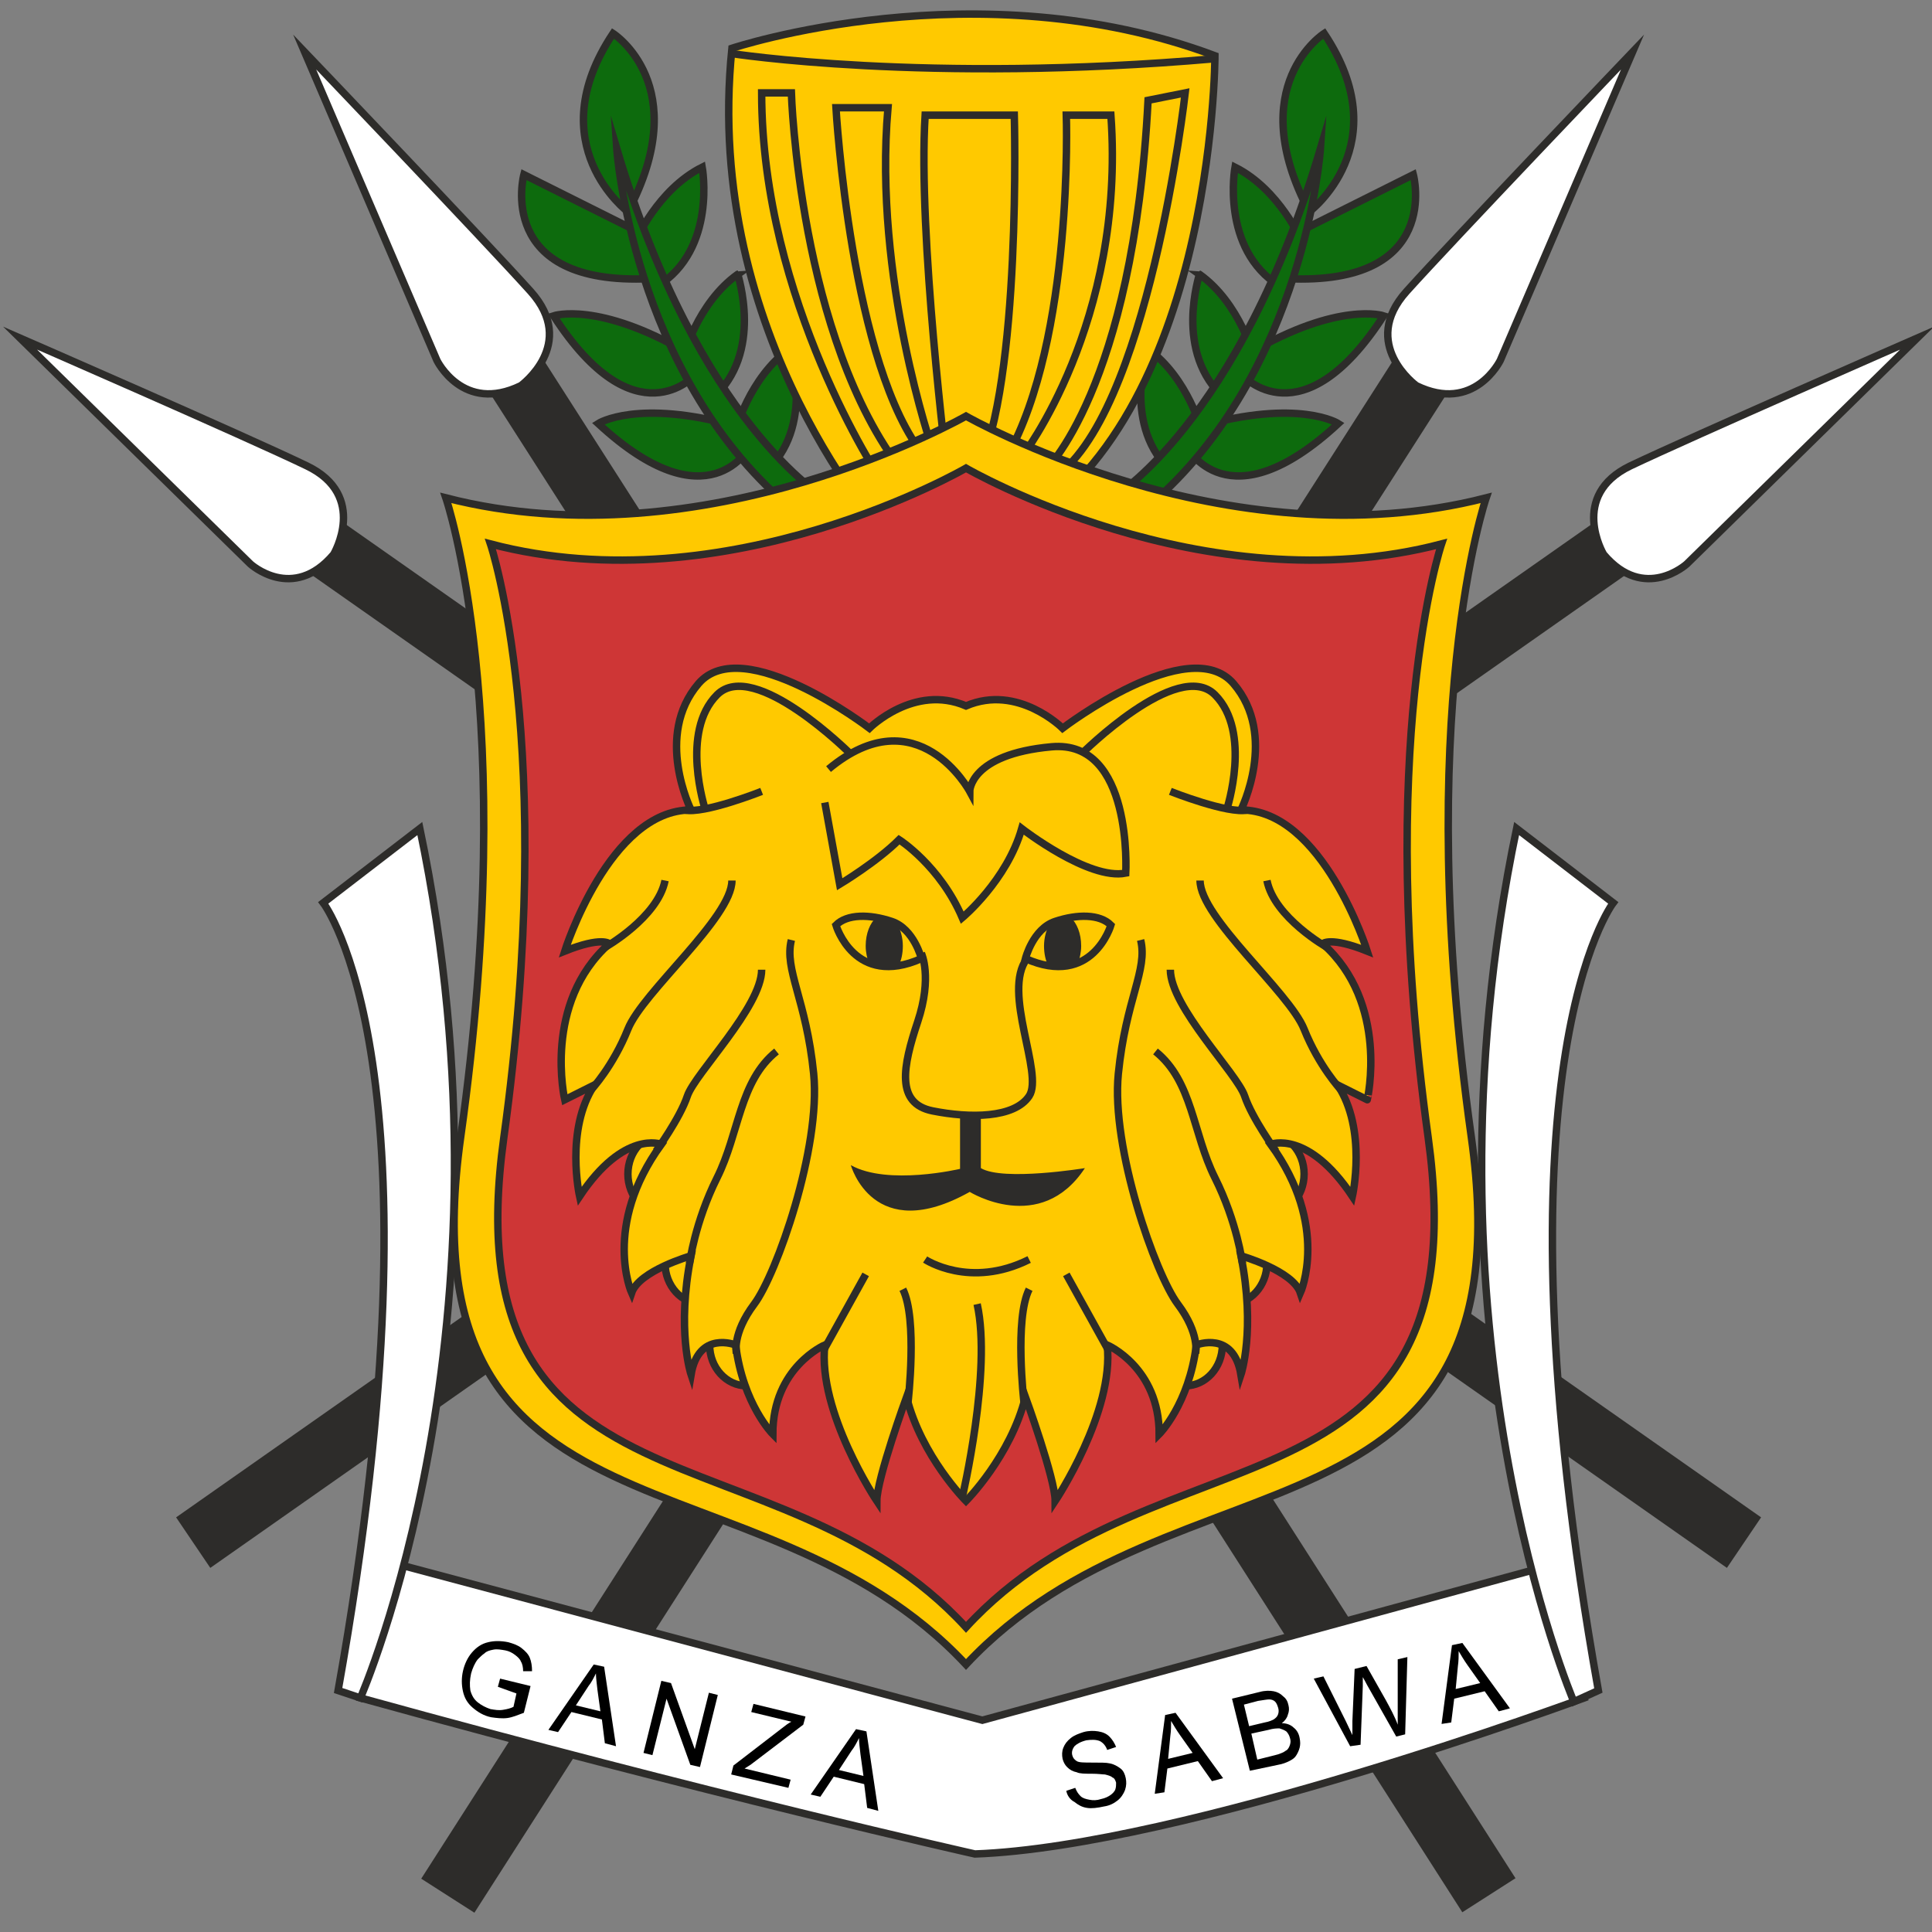 <?xml version="1.0" encoding="utf-8"?>
<!-- Generator: Adobe Illustrator 22.1.0, SVG Export Plug-In . SVG Version: 6.00 Build 0)  -->
<svg version="1.1" id="레이어_1" xmlns="http://www.w3.org/2000/svg" xmlns:xlink="http://www.w3.org/1999/xlink" x="0px"
	 y="0px" viewBox="0 0 260 260" style="enable-background:new 0 0 260 260;" xml:space="preserve">
<rect x="0" y="0" width="260" height="260" fill="#808080" stroke="none"/>
<style type="text/css">
	.st0{fill:#0D6B0D;stroke:#2D2C2A;stroke-miterlimit:10;}
	.st1{fill:#2D2C2A;}
	.st2{fill:#FFFFFF;stroke:#2D2C2A;stroke-miterlimit:10;}
	.st3{fill:#FFC900;stroke:#2D2C2A;stroke-miterlimit:10;}
	.st4{fill:none;stroke:#2D2C2A;stroke-miterlimit:10;}
	.st5{fill:#CE3636;stroke:#2D2C2A;stroke-miterlimit:10;}
	.st6{fill:#FFC900;}
</style>
<g>
	<g>
		<path class="st0" d="M174.2,31.5l16-8c0,0,4,15-17,14L174.2,31.5z"/>
		<path class="st0" d="M167.2,50.5c0,0,8,9,19-8c0,0-6-2-18,5L167.2,50.5z"/>
		<path class="st0" d="M159.7,60.1c0,0,5.5,10.7,20.4-3.1c0,0-5.3-3.4-18.7,0.4L159.7,60.1z"/>
		<path class="st0" d="M172.2,38.5l3-6c0,0-3-7-9-10C166.2,22.5,164.2,33.5,172.2,38.5z"/>
		<path class="st0" d="M164.9,53.7l3.9-5.5c0,0-1.9-7.4-7.4-11.3C161.5,36.9,157.8,47.5,164.9,53.7z"/>
		<path class="st0" d="M157.9,63.7l3.9-5.5c0,0-1.9-7.4-7.4-11.3C154.5,46.9,150.8,57.5,157.9,63.7z"/>
		<path class="st0" d="M176.2,28.5c0,0,12-9,2-24C178.2,4.5,167.2,11.5,176.2,28.5z"/>
		<path class="st0" d="M177.7,20c0,0-2,30-23,48l-5-1C149.7,67,166.7,57,177.7,20z"/>
	</g>
	<g>
		
			<rect x="125.7" y="17" transform="matrix(-0.842 -0.539 0.539 -0.842 160.52 339.472)" class="st1" width="8.5" height="258.5"/>
		<path class="st2" d="M219.7,7l-17.8,41.5c0,0-3.5,7.2-11.3,3.4c0,0-7.7-5.6-1.3-12.7S219.7,7,219.7,7z"/>
	</g>
	<g>
		<polygon class="st1" points="23.7,204.2 28.3,211 231.4,68.5 226.8,61.7 		"/>
		<path class="st2" d="M258,45.5l-31,30.4c0,0-5.7,5.2-11.2-1.3c0,0-4.7-7.9,3.6-11.9C227.6,58.8,258,45.5,258,45.5z"/>
	</g>
	<g>
		<path class="st0" d="M86.5,31.5l-16-8c0,0-4,15,17,14L86.5,31.5z"/>
		<path class="st0" d="M93.5,50.5c0,0-8,9-19-8c0,0,6-2,18,5L93.5,50.5z"/>
		<path class="st0" d="M100.9,60.1c0,0-5.5,10.7-20.4-3.1c0,0,5.3-3.4,18.7,0.4L100.9,60.1z"/>
		<path class="st0" d="M88.5,38.5l-3-6c0,0,3-7,9-10C94.5,22.5,96.5,33.5,88.5,38.5z"/>
		<path class="st0" d="M95.8,53.7l-3.9-5.5c0,0,1.9-7.4,7.4-11.3C99.2,36.9,102.9,47.5,95.8,53.7z"/>
		<path class="st0" d="M102.8,63.7l-3.9-5.5c0,0,1.9-7.4,7.4-11.3C106.2,46.9,109.9,57.5,102.8,63.7z"/>
		<path class="st0" d="M84.5,28.5c0,0-12-9-2-24C82.5,4.5,93.5,11.5,84.5,28.5z"/>
		<path class="st0" d="M83,20c0,0,2,30,23,48l5-1C111,67,94,57,83,20z"/>
	</g>
	<g>
		<path class="st3" d="M119.5,72.5c0,0-25-27-21-66c0,0,33-11,65,1c0,0,0,51-29,65H119.5z"/>
		<path class="st4" d="M98.4,7.2c0,0,26.1,4.1,65.1,0.7"/>
		<path class="st3" d="M124.5,15.5h12c0,0,1,36-5,48h-4C127.5,63.5,123.5,31.5,124.5,15.5z"/>
		<path class="st3" d="M119.5,14.5h-7c0,0,2,35,12,47l1-1C125.5,60.5,117.5,37.5,119.5,14.5z"/>
		<path class="st3" d="M143.5,15.5c0,0,1,30-8,46h2c0,0,14-18,12-46H143.5z"/>
		<path class="st3" d="M106.5,12.5c0,0,1,33,15,51l-3,1c0,0-16-24-16-52H106.5z"/>
		<path class="st3" d="M154.5,13.5l5-1c0,0-5,44-18,52l-1-1C140.5,63.5,152.5,52.5,154.5,13.5z"/>
	</g>
	<g>
		
			<rect x="126.5" y="17" transform="matrix(0.842 -0.539 0.539 0.842 -58.215 93.556)" class="st1" width="8.5" height="258.5"/>
		<path class="st2" d="M41,7l17.8,41.5c0,0,3.5,7.2,11.3,3.4c0,0,7.7-5.6,1.3-12.7S41,7,41,7z"/>
	</g>
	<g>
		<polygon class="st1" points="237,204.2 232.4,211 29.3,68.5 33.9,61.7 		"/>
		<path class="st2" d="M2.7,45.5l31,30.4c0,0,5.7,5.2,11.2-1.3c0,0,4.7-7.9-3.6-11.9S2.7,45.5,2.7,45.5z"/>
	</g>
	<path class="st3" d="M200,67c-35,9-70-11-70-11S95,76,60,67c0,0,10,29,2,86s40,41,68,71c28-30,76-14,68-71S200,67,200,67z"/>
	<path class="st5" d="M194,73.2C162,81.6,130,63,130,63S98,81.6,66,73.2c0,0,9.1,26.9,1.8,79.9C60.5,206,104.4,191.1,130,219
		c25.6-27.9,69.5-13,62.2-65.9C184.9,100.1,194,73.2,194,73.2z"/>
	<ellipse class="st3" cx="100.5" cy="181" rx="5" ry="5.5"/>
	<ellipse class="st3" cx="94.5" cy="170" rx="5" ry="5.5"/>
	<ellipse class="st3" cx="89.5" cy="158" rx="5" ry="5.5"/>
	<ellipse class="st3" cx="159.5" cy="181" rx="5" ry="5.5"/>
	<ellipse class="st3" cx="165.5" cy="170" rx="5" ry="5.5"/>
	<ellipse class="st3" cx="170.5" cy="158" rx="5" ry="5.5"/>
	<path class="st6" d="M178,127c0,0,1-1,6,1c0,0-6-19-17-19c0,0,5-10-1-17s-23,6-23,6s-6-6-13-3c-7-3-13,3-13,3s-17-13-23-6
		s-1,17-1,17c-11,0-17,19-17,19c5-2,6-1,6-1c-9,8-6,21-6,21l4-2c-4,6-2,15-2,15c6-9,11-7,11-7c-8,11-4,20-4,20c1-3,8-5,8-5
		c-2,10,0,16,0,16c1-6,6-4,6-4c1,8,5,12,5,12c0-9,7-12,7-12c-1,9,7,21,7,21c0-3,4-14,4-14c2,8,8,14,8,14s6-6,8-14c0,0,4,11,4,14
		c0,0,8-12,7-21c0,0,7,3,7,12c0,0,4-4,5-12c0,0,5-2,6,4c0,0,2-6,0-16c0,0,7,2,8,5c0,0,4-9-4-20c0,0,5-2,11,7c0,0,2-9-2-15l4,2
		C184,148,187,135,178,127z"/>
	<path class="st4" d="M122.2,188.7c0,0,1.3-11.2-0.7-15.2"/>
	<line class="st4" x1="116.5" y1="171.5" x2="110.9" y2="181.6"/>
	<path class="st4" d="M99.1,182.1c0,0-0.6-2.6,2.4-6.6s9-21,8-31s-4-14-3-18"/>
	<path class="st4" d="M92.8,170c0,0,0.7-5.5,3.7-11.5s3-13,8-17"/>
	<path class="st4" d="M88.3,154.9c0,0,3.2-4.4,4.2-7.4s10-12,10-17"/>
	<path class="st4" d="M79.6,146.6c0,0,2.9-3.1,4.9-8.1s14-15,14-20"/>
	<path class="st4" d="M81.4,127.5c0,0,7.1-4,8.1-9"/>
	<path class="st6" d="M112.5,124.5c0,0,2.5,8.5,11.5,4.5c0,0-1-4-4-5S114,123,112.5,124.5z"/>
	<path class="st1" d="M120.9,130c0.4-0.7,0.6-1.7,0.6-2.7c0-1.1-0.3-2.1-0.7-2.9c-0.3-0.2-0.5-0.3-0.8-0.4c-0.7-0.2-1.4-0.4-2.1-0.5
		c-0.8,0.7-1.4,2.1-1.4,3.8c0,0.9,0.2,1.6,0.4,2.3C118,130,119.3,130.2,120.9,130z"/>
	<path class="st4" d="M112.5,124.5c0,0,2.5,8.5,11.5,4.5c0,0-1-4-4-5S114,123,112.5,124.5z"/>
	<path class="st4" d="M102.5,106.5c0,0-7.8,3.1-10.4,2.5"/>
	<path class="st4" d="M94.9,108.9c0,0-3.4-10.4,1.6-15.4s18,8,18,8"/>
	<path class="st4" d="M137.8,188.7c0,0-1.3-11.2,0.7-15.2"/>
	<line class="st4" x1="143.5" y1="171.5" x2="149.1" y2="181.6"/>
	<path class="st4" d="M160.9,182.1c0,0,0.6-2.6-2.4-6.6s-9-21-8-31s4-14,3-18"/>
	<path class="st4" d="M167.2,170c0,0-0.7-5.5-3.7-11.5s-3-13-8-17"/>
	<path class="st4" d="M171.7,154.9c0,0-3.2-4.4-4.2-7.4s-10-12-10-17"/>
	<path class="st4" d="M180.4,146.6c0,0-2.9-3.1-4.9-8.1s-14-15-14-20"/>
	<path class="st4" d="M178.6,127.5c0,0-7.1-4-8.1-9"/>
	<path class="st6" d="M149.5,124.5c0,0-2.5,8.5-11.5,4.5c0,0,1-4,4-5S148,123,149.5,124.5z"/>
	<path class="st1" d="M141.1,130c-0.4-0.7-0.6-1.7-0.6-2.7c0-1.1,0.3-2.1,0.7-2.9c0.3-0.2,0.5-0.3,0.8-0.4c0.7-0.2,1.4-0.4,2.1-0.5
		c0.8,0.7,1.4,2.1,1.4,3.8c0,0.9-0.2,1.6-0.4,2.3C144,130,142.7,130.2,141.1,130z"/>
	<path class="st4" d="M149.5,124.5c0,0-2.5,8.5-11.5,4.5c0,0,1-4,4-5S148,123,149.5,124.5z"/>
	<path class="st4" d="M157.5,106.5c0,0,7.8,3.1,10.4,2.5"/>
	<path class="st4" d="M165.1,108.9c0,0,3.4-10.4-1.6-15.4s-18,8-18,8"/>
	<path class="st4" d="M124,128.3c0,0,1.5,3.2-0.5,9.2s-3,11,2,12s11,1,13-2s-3.7-14-0.3-18.5"/>
	<path class="st1" d="M129.2,150v7.3c0,0-9.7,2.3-14.7-0.5c0,0,3,10.9,16,3.6c0,0,9.5,5.9,15.5-3.2c0,0-11,1.8-14,0v-7.2L129.2,150z
		"/>
	<path class="st4" d="M178,127c0,0,1-1,6,1c0,0-6-19-17-19c0,0,5-10-1-17s-23,6-23,6s-6-6-13-3c-7-3-13,3-13,3s-17-13-23-6
		s-1,17-1,17c-11,0-17,19-17,19c5-2,6-1,6-1c-9,8-6,21-6,21l4-2c-4,6-2,15-2,15c6-9,11-7,11-7c-8,11-4,20-4,20c1-3,8-5,8-5
		c-2,10,0,16,0,16c1-6,6-4,6-4c1,8,5,12,5,12c0-9,7-12,7-12c-1,9,7,21,7,21c0-3,4-14,4-14c2,8,8,14,8,14s6-6,8-14c0,0,4,11,4,14
		c0,0,8-12,7-21c0,0,7,3,7,12c0,0,4-4,5-12c0,0,5-2,6,4c0,0,2-6,0-16c0,0,7,2,8,5c0,0,4-9-4-20c0,0,5-2,11,7c0,0,2-9-2-15l4,2
		C184,148,187,135,178,127z"/>
	<path class="st4" d="M111,108l2,11c0,0,5-3,8-6c0,0,5.5,3.5,8.5,10.5c0,0,6-5,8-12c0,0,9,7,14,6c0,0,1-18-10-17s-11,6-11,6
		s-7-13-19-3"/>
	<path class="st4" d="M124.5,169.5c0,0,6,4,14,0"/>
	<path class="st4" d="M129.5,201.5c0,0,4-17,2-26"/>
	<path class="st2" d="M213.2,228.5c0,0-54,20-82,21c0,0-35.7-8-82.7-21l5-18l78.7,21l77-21L213.2,228.5z"/>
	<path class="st2" d="M211.8,229c0,0-21.7-50.5-7.7-117.5l13,10c0,0-17,22-2,106L211.8,229z"/>
	<path class="st2" d="M48.5,228.5c0,0,22-50,8-117l-13,10c0,0,17,22,2,106L48.5,228.5z"/>
	<g>
		<path d="M67,227l0.3-1.1l4.1,1l-0.9,3.6c-0.8,0.3-1.5,0.6-2.2,0.7c-0.7,0.1-1.5,0-2.2-0.1c-1-0.2-1.8-0.7-2.5-1.3
			c-0.7-0.6-1.1-1.3-1.3-2.2c-0.2-0.9-0.2-1.8,0-2.7c0.2-0.9,0.6-1.8,1.2-2.5c0.6-0.7,1.3-1.2,2.2-1.4c0.8-0.2,1.7-0.2,2.7,0
			c0.7,0.2,1.3,0.4,1.8,0.8s0.9,0.8,1.1,1.3c0.2,0.5,0.3,1.1,0.3,1.8l-1.2,0c0-0.5-0.1-1-0.3-1.3c-0.1-0.3-0.4-0.6-0.8-0.9
			c-0.4-0.3-0.8-0.5-1.3-0.6c-0.6-0.1-1.1-0.2-1.6-0.1c-0.5,0.1-0.9,0.2-1.2,0.5c-0.3,0.2-0.6,0.5-0.9,0.8c-0.4,0.5-0.7,1.2-0.9,1.9
			c-0.2,0.9-0.2,1.6-0.1,2.3c0.2,0.7,0.5,1.2,1,1.6s1.1,0.7,1.7,0.9c0.6,0.1,1.1,0.2,1.7,0.1c0.6-0.1,1-0.2,1.4-0.4l0.4-1.8L67,227z
			"/>
		<path d="M73.8,232.8l6.1-8.8l1.4,0.3l1.6,10.7l-1.5-0.4l-0.4-3.2l-4.1-1l-1.8,2.7L73.8,232.8z M77.5,229.5l3.3,0.8l-0.4-2.9
			c-0.1-0.9-0.2-1.6-0.2-2.2c-0.3,0.6-0.6,1.2-1,1.7L77.5,229.5z"/>
		<path d="M86.6,235.9l2.4-9.7l1.3,0.3l3.2,8.9l1.9-7.6l1.2,0.3l-2.4,9.7l-1.3-0.3l-3.2-8.9l-1.9,7.6L86.6,235.9z"/>
		<path d="M98.4,238.8l0.3-1.2l6.5-5c0.5-0.4,0.9-0.7,1.3-0.9l-5.4-1.3l0.3-1.1l7,1.7l-0.3,1.1l-7.1,5.4l-0.8,0.5l6.2,1.5l-0.3,1.1
			L98.4,238.8z"/>
		<path d="M109.1,241.5l6.1-8.8l1.4,0.3l1.6,10.7l-1.5-0.4l-0.4-3.2l-4.1-1l-1.8,2.7L109.1,241.5z M112.9,238.2l3.3,0.8l-0.4-2.9
			c-0.1-0.9-0.2-1.6-0.2-2.2c-0.3,0.6-0.6,1.2-1,1.7L112.9,238.2z"/>
	</g>
	<g>
		<path d="M143.5,241l1.2-0.4c0.2,0.5,0.4,0.8,0.7,1.1c0.3,0.3,0.7,0.4,1.2,0.5c0.5,0.1,1,0.1,1.6-0.1c0.5-0.1,0.9-0.3,1.2-0.5
			c0.3-0.2,0.6-0.5,0.7-0.8c0.1-0.3,0.1-0.6,0.1-0.9c-0.1-0.3-0.2-0.6-0.5-0.7c-0.2-0.2-0.6-0.3-1-0.4c-0.3,0-0.9-0.1-1.8-0.1
			c-0.9,0-1.6,0-2-0.2c-0.5-0.1-0.9-0.3-1.3-0.7c-0.3-0.3-0.5-0.7-0.6-1.1c-0.1-0.5-0.1-1,0.1-1.5c0.2-0.5,0.5-0.9,1-1.3
			c0.5-0.4,1.1-0.6,1.7-0.8c0.7-0.2,1.4-0.2,2-0.1s1.1,0.3,1.5,0.7c0.4,0.4,0.7,0.9,0.9,1.4l-1.2,0.4c-0.2-0.6-0.6-1-1-1.2
			c-0.5-0.2-1.1-0.2-1.8-0.1c-0.8,0.2-1.3,0.5-1.6,0.8c-0.3,0.4-0.4,0.8-0.3,1.2c0.1,0.4,0.3,0.6,0.6,0.8c0.3,0.2,1,0.2,2.1,0.2
			c1.1,0,1.9,0,2.3,0.1c0.6,0.1,1.1,0.4,1.5,0.7c0.4,0.3,0.6,0.8,0.7,1.3c0.1,0.5,0.1,1-0.1,1.6c-0.2,0.5-0.5,1-1,1.4
			c-0.5,0.4-1.1,0.7-1.8,0.8c-0.9,0.2-1.7,0.3-2.3,0.2c-0.7-0.1-1.2-0.4-1.7-0.8C144,242.2,143.6,241.6,143.5,241z"/>
		<path d="M155.4,241.4l1.4-10.6l1.4-0.3l6.4,8.8l-1.5,0.4l-1.9-2.7l-4.1,1l-0.4,3.2L155.4,241.4z M157.2,236.7l3.3-0.8l-1.7-2.4
			c-0.5-0.7-0.9-1.4-1.2-1.9c0,0.7,0,1.3-0.1,2L157.2,236.7z"/>
		<path d="M168.2,238.3l-2.4-9.7l3.7-0.9c0.7-0.2,1.4-0.2,1.9-0.1c0.5,0.1,0.9,0.3,1.3,0.7c0.4,0.3,0.6,0.7,0.7,1.2
			c0.1,0.4,0.1,0.8-0.1,1.3c-0.1,0.4-0.4,0.8-0.8,1.1c0.6,0,1.2,0.2,1.6,0.6c0.4,0.3,0.7,0.8,0.8,1.4c0.1,0.5,0.1,0.9,0,1.3
			c-0.1,0.4-0.3,0.8-0.5,1.1c-0.2,0.3-0.5,0.5-0.9,0.7c-0.4,0.2-0.9,0.4-1.5,0.5L168.2,238.3z M168.1,232.3l2.1-0.5
			c0.6-0.1,1-0.3,1.2-0.4c0.3-0.2,0.5-0.4,0.6-0.7c0.1-0.3,0.1-0.6,0-0.9c-0.1-0.3-0.2-0.6-0.4-0.8c-0.2-0.2-0.5-0.3-0.8-0.3
			c-0.3,0-0.8,0.1-1.5,0.2l-1.9,0.5L168.1,232.3z M169.2,236.8l2.4-0.6c0.4-0.1,0.7-0.2,0.9-0.3c0.3-0.1,0.5-0.3,0.7-0.4
			c0.2-0.2,0.3-0.4,0.4-0.7c0.1-0.3,0.1-0.6,0-0.9c-0.1-0.4-0.3-0.7-0.5-0.9c-0.3-0.2-0.6-0.3-0.9-0.4c-0.4,0-0.8,0-1.5,0.2
			l-2.3,0.5L169.2,236.8z"/>
		<path d="M181.7,235l-4.9-9.1l1.3-0.3l3,6c0.3,0.6,0.6,1.3,0.9,1.9c0-1.1,0-1.7,0-1.9l0.3-7l1.6-0.4l2.6,4.6
			c0.6,1.1,1.2,2.2,1.6,3.3c0-0.6,0-1.4,0-2.2l0-6.6l1.3-0.3l-0.3,10.4l-1.2,0.3l-3.9-6.9c-0.3-0.6-0.5-0.9-0.6-1.1
			c0,0.5,0,0.9,0,1.2l-0.3,7.9L181.7,235z"/>
		<path d="M194,232l1.4-10.6l1.4-0.3l6.4,8.8l-1.5,0.4l-1.9-2.7l-4.1,1l-0.4,3.2L194,232z M195.9,227.3l3.3-0.8l-1.7-2.4
			c-0.5-0.7-0.9-1.4-1.2-1.9c0,0.7,0,1.3-0.1,2L195.9,227.3z"/>
	</g>
</g>
</svg>
